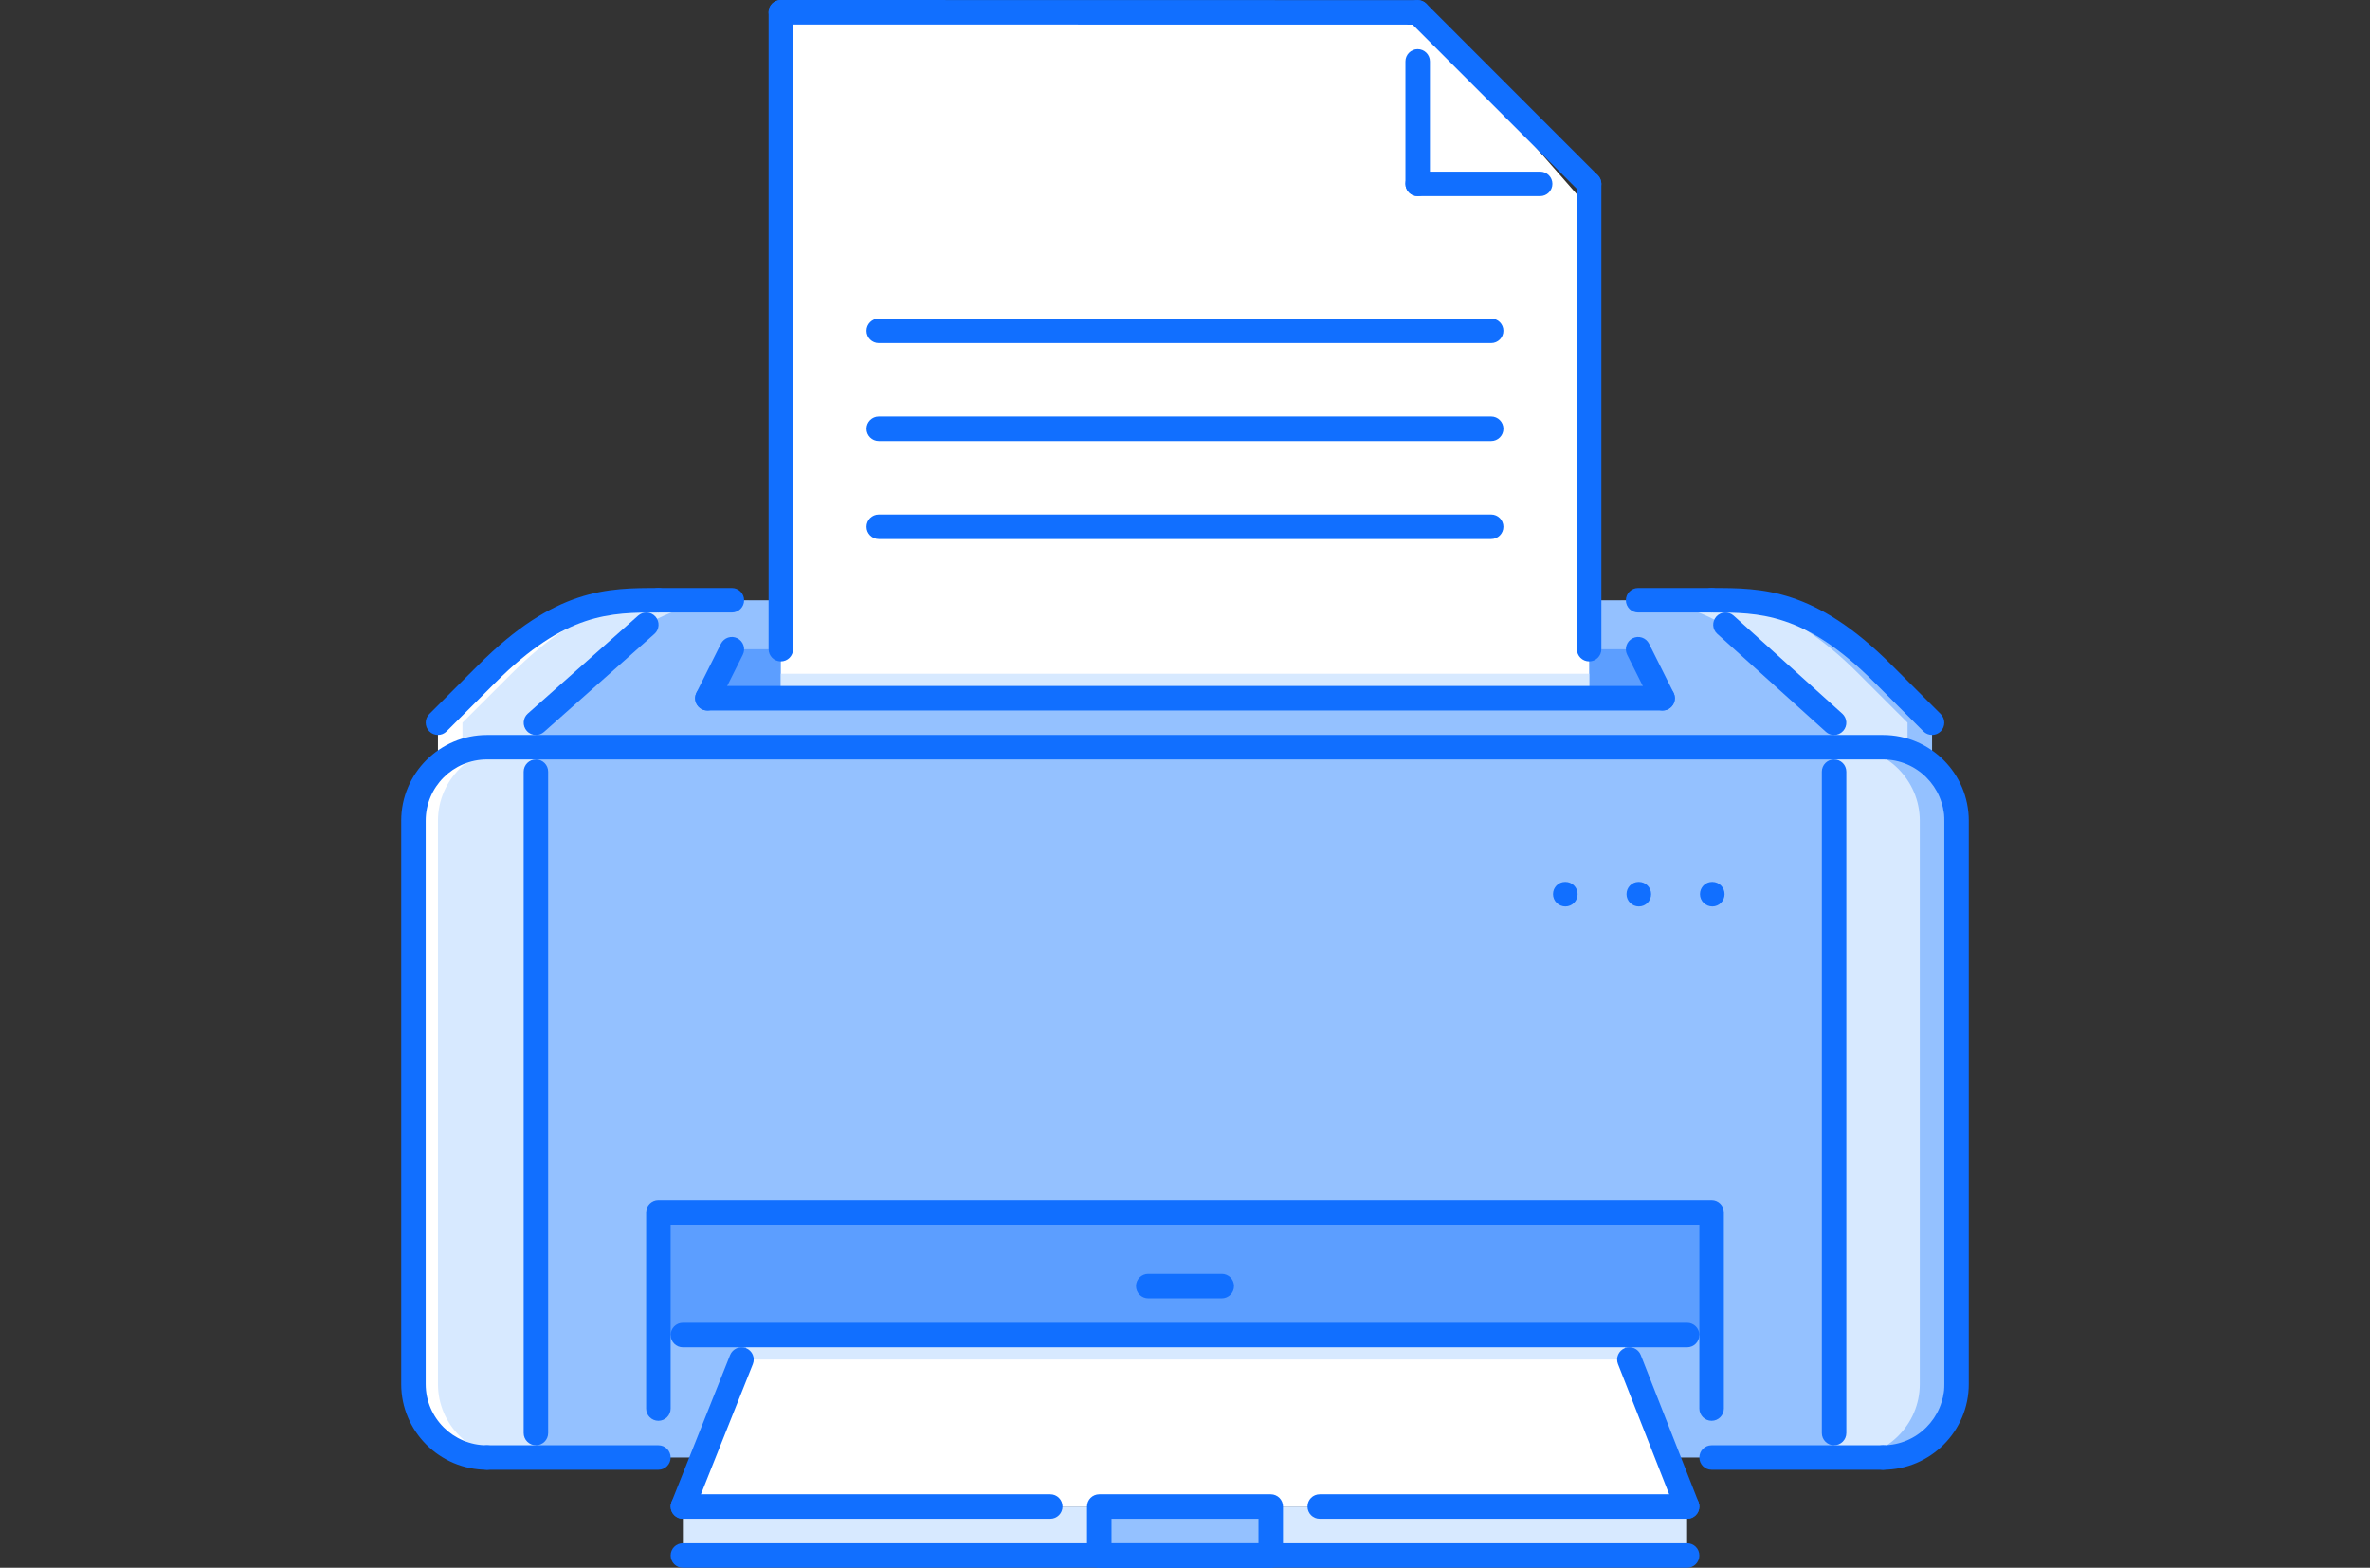 <svg xmlns="http://www.w3.org/2000/svg" viewBox="0 0 774 512" width="774" height="512">
	<rect x="0" y="0" width="774" height="512" fill="#333333" stroke="none"/>
	<style>
		tspan { white-space:pre }
		.shp0 { fill: #94C1FF }
		.shp1 { fill: #D7E9FF }
		.shp2 { fill: #ffffff }
		.shp3 { fill: #5C9EFF }
		.shp4 { fill: #116FFF }
	</style>
	<g id="Layer">
		<path id="Layer" class="shp0" d="M614.97 220.03C590.98 196.03 574.98 196.03 558.98 196.03L215.02 196.03C199.02 196.03 183.02 196.03 159.03 220.03L143.03 236.01L143.03 254.36L630.97 254.36L630.97 236.01L614.97 220.03Z" />
		<path id="Layer" class="shp1" d="M191.02 220.03C215.02 196.03 231.02 196.03 247.02 196.03L215.02 196.03C199.02 196.03 183.02 196.03 159.03 220.03L143.03 236.01L143.03 254.36L175.03 254.36L175.03 236.01L191.02 220.03Z" />
		<path id="Layer" class="shp2" d="M167.03 220.03C191.02 196.03 207.02 196.03 223.02 196.03L215.02 196.03C199.02 196.03 183.02 196.03 159.03 220.03L143.03 236.01L143.03 254.36L151.03 254.36L151.03 236.01L167.03 220.03Z" />
		<path id="Layer" class="shp1" d="M582.98 220.03C558.98 196.03 542.98 196.03 526.98 196.03L558.98 196.03C574.98 196.03 590.98 196.03 614.97 220.03L630.97 236.01L630.97 254.36L598.98 254.36L598.98 236.01L582.98 220.03Z" />
		<path id="Layer" class="shp0" d="M614.97 220.03C590.98 196.03 574.98 196.03 558.98 196.03L550.98 196.03C566.98 196.03 582.98 196.03 606.98 220.03L622.97 236.01L622.97 254.36L630.97 254.36L630.97 236.01L614.97 220.03Z" />
		<path id="Layer" class="shp3" d="M534.98 212.03L239.02 212.03L231.02 228.03L542.98 228.03L534.98 212.03Z" />
		<path id="Layer" class="shp2" d="M518.99 228.03L255.01 228.03L255.01 4.02L462.99 4.02L518.99 68.04L518.99 228.03Z" />
		<path id="Layer" class="shp0" d="M614.97 244.03L159.03 244.03C145.82 244.03 135.03 254.82 135.03 268.03L135.03 452.01C135.03 465.21 145.82 476 159.03 476L614.97 476C628.17 476 638.97 465.21 638.97 452.01L638.97 268.03C638.97 254.82 628.18 244.03 614.97 244.03Z" />
		<path id="Layer" class="shp3" d="M215.02 396.01L558.98 396.01L558.98 436L215.02 436L215.02 396.01Z" />
		<path id="Layer" class="shp2" d="M528.98 436.01L245.35 436.01L223.02 492L550.98 492L528.98 436.01Z" />
		<path id="Layer" class="shp1" d="M223.02 492L550.98 492L550.98 508L223.02 508L223.02 492Z" />
		<path id="Layer" class="shp0" d="M359 492L414.99 492L414.99 508L359 508L359 492Z" />
		<g id="Layer">
			<path id="Layer" class="shp1" d="M532.12 444.01L528.98 436.01L245.35 436.01L242.16 444.01L532.12 444.01Z" />
			<path id="Layer" class="shp1" d="M255.02 220.03L518.99 220.03L518.99 228.03L255.02 228.03L255.02 220.03Z" />
			<path id="Layer" class="shp1" d="M175.02 244.03L159.03 244.03C145.82 244.03 135.03 254.82 135.03 268.03L135.03 452.01C135.03 465.21 145.82 476 159.03 476L175.02 476C175.02 476 175.02 244.03 175.02 244.03Z" />
		</g>
		<path id="Layer" class="shp2" d="M143.03 452.01L143.03 268.03C143.03 254.82 153.82 244.03 167.03 244.03L159.03 244.03C145.82 244.03 135.03 254.82 135.03 268.03L135.03 452.01C135.03 465.21 145.82 476 159.03 476L167.03 476C153.82 476 143.03 465.21 143.03 452.01Z" />
		<path id="Layer" class="shp1" d="M598.98 476L614.97 476C628.18 476 638.97 465.21 638.97 452.01L638.97 268.03C638.97 254.82 628.18 244.03 614.97 244.03L598.98 244.03L598.98 476Z" />
		<path id="Layer" class="shp0" d="M610.98 244.03L602.98 244.03C616.18 244.03 626.97 254.82 626.97 268.03L626.97 452.01C626.97 465.21 616.18 476 602.98 476L610.98 476C624.18 476 634.97 465.21 634.97 452.01L634.97 268.03C634.97 254.82 624.18 244.03 610.98 244.03Z" />
		<g id="Layer">
			<path id="Layer" class="shp4" d="M559.22 296.02C557.01 296.02 555.18 294.23 555.18 292.02C555.18 289.81 556.93 288.02 559.14 288.02L559.22 288.02C561.43 288.02 563.21 289.81 563.21 292.02C563.21 294.23 561.43 296.02 559.22 296.02Z" />
			<path id="Layer" class="shp4" d="M535.22 296.02C533.01 296.02 531.19 294.23 531.19 292.02C531.19 289.81 532.94 288.02 535.14 288.02L535.22 288.02C537.44 288.02 539.22 289.81 539.22 292.02C539.22 294.23 537.44 296.02 535.22 296.02Z" />
			<path id="Layer" class="shp4" d="M511.22 296.02C509.02 296.02 507.19 294.23 507.19 292.02C507.19 289.81 508.94 288.02 511.14 288.02L511.22 288.02C513.44 288.02 515.22 289.81 515.22 292.02C515.22 294.23 513.44 296.02 511.22 296.02Z" />
			<path id="Layer" class="shp4" d="M614.97 480C612.76 480 610.98 478.21 610.98 476C610.98 473.79 612.76 472 614.97 472C626 472 634.97 463.04 634.97 452.01L634.97 268.03C634.97 256.99 626 248.03 614.97 248.03L159.03 248.03C148 248.03 139.03 256.99 139.03 268.03L139.03 452.01C139.03 463.04 148 472.01 159.03 472.01C161.24 472.01 163.03 473.79 163.03 476C163.03 478.21 161.24 480 159.03 480C143.59 480 131.03 467.44 131.03 452.01L131.03 268.03C131.03 252.59 143.59 240.03 159.03 240.03L614.97 240.03C630.41 240.03 642.97 252.59 642.97 268.03L642.97 452.01C642.97 467.44 630.41 480 614.97 480Z" />
			<path id="Layer" class="shp4" d="M143.03 240.01C142 240.01 140.98 239.62 140.2 238.84C138.64 237.28 138.64 234.75 140.2 233.19L156.2 217.2C181.37 192.03 198.47 192.03 215.02 192.03C217.23 192.03 219.02 193.82 219.02 196.03C219.02 198.24 217.23 200.03 215.02 200.03C199.41 200.03 184.68 200.03 161.85 222.86L145.85 238.84C145.07 239.62 144.05 240.01 143.03 240.01Z" />
			<path id="Layer" class="shp4" d="M630.97 240.01C629.95 240.01 628.93 239.62 628.14 238.84L612.15 222.86C589.32 200.03 574.59 200.03 558.98 200.03C556.77 200.03 554.98 198.24 554.98 196.03C554.98 193.82 556.77 192.03 558.98 192.03C575.53 192.03 592.63 192.03 617.8 217.2L633.8 233.19C635.36 234.75 635.36 237.28 633.8 238.84C633.02 239.62 632 240.01 630.97 240.01Z" />
			<path id="Layer" class="shp4" d="M239.02 200.03L215.02 200.03C212.81 200.03 211.02 198.24 211.02 196.03C211.02 193.82 212.81 192.03 215.02 192.03L239.02 192.03C241.23 192.03 243.02 193.82 243.02 196.03C243.02 198.24 241.23 200.03 239.02 200.03Z" />
			<path id="Layer" class="shp4" d="M558.98 200.03L534.98 200.03C532.77 200.03 530.98 198.24 530.98 196.03C530.98 193.82 532.77 192.03 534.98 192.03L558.98 192.03C561.19 192.03 562.98 193.82 562.98 196.03C562.98 198.24 561.19 200.03 558.98 200.03Z" />
			<path id="Layer" class="shp4" d="M175.02 240.03C173.92 240.03 172.82 239.57 172.03 238.68C170.57 237.03 170.72 234.5 172.37 233.04L208.42 201.04C210.06 199.58 212.59 199.71 214.07 201.38C215.53 203.03 215.38 205.56 213.73 207.02L177.68 239.02C176.92 239.69 175.97 240.03 175.02 240.03Z" />
			<path id="Layer" class="shp4" d="M175.02 472C172.81 472 171.02 470.21 171.02 468.01L171.02 252.03C171.02 249.81 172.81 248.03 175.02 248.03C177.23 248.03 179.02 249.81 179.02 252.03L179.02 468C179.02 470.21 177.24 472 175.02 472Z" />
			<path id="Layer" class="shp4" d="M598.98 240.03C598.02 240.03 597.06 239.69 596.3 239L560.82 207C559.18 205.52 559.06 202.99 560.53 201.35C562.02 199.71 564.54 199.58 566.18 201.06L601.65 233.06C603.3 234.54 603.43 237.07 601.94 238.71C601.15 239.58 600.07 240.03 598.98 240.03Z" />
			<path id="Layer" class="shp4" d="M598.98 472C596.76 472 594.98 470.21 594.98 468.01L594.98 252.03C594.98 249.81 596.76 248.03 598.98 248.03C601.19 248.03 602.98 249.81 602.98 252.03L602.98 468C602.98 470.21 601.19 472 598.98 472Z" />
			<path id="Layer" class="shp4" d="M215.02 480L159.03 480C156.81 480 155.03 478.21 155.03 476C155.03 473.79 156.81 472 159.03 472L215.02 472C217.23 472 219.02 473.79 219.02 476C219.02 478.21 217.23 480 215.02 480Z" />
			<path id="Layer" class="shp4" d="M614.97 480L558.98 480C556.77 480 554.98 478.21 554.98 476C554.98 473.79 556.77 472 558.98 472L614.97 472C617.18 472 618.97 473.79 618.97 476C618.97 478.21 617.18 480 614.97 480Z" />
			<path id="Layer" class="shp4" d="M550.98 512L223.02 512C220.81 512 219.02 510.2 219.02 508C219.02 505.78 220.81 504 223.02 504L550.98 504C553.19 504 554.98 505.78 554.98 508C554.98 510.2 553.19 512 550.98 512Z" />
			<path id="Layer" fill-rule="evenodd" class="shp4" d="M415 512L359 512C356.79 512 355 510.2 355 508L355 492C355 489.78 356.79 488 359 488L415 488C417.21 488 419 489.78 419 492L419 508C419 510.2 417.21 512 415 512ZM411 504L411 496L363 496L363 504L411 504Z" />
			<path id="Layer" class="shp4" d="M343 496L223.02 496C220.81 496 219.02 494.2 219.02 492C219.02 489.78 220.81 488 223.02 488L343 488C345.22 488 347 489.78 347 492C347 494.2 345.22 496 343 496Z" />
			<path id="Layer" class="shp4" d="M550.98 496L431 496C428.78 496 427 494.2 427 492C427 489.78 428.78 488 431 488L550.98 488C553.19 488 554.98 489.78 554.98 492C554.98 494.2 553.19 496 550.98 496Z" />
			<path id="Layer" class="shp4" d="M558.98 464.01C556.77 464.01 554.98 462.21 554.98 460.01L554.98 400.01L219.02 400.01L219.02 460.01C219.02 462.21 217.23 464.01 215.02 464.01C212.81 464.01 211.02 462.21 211.02 460.01L211.02 396.01C211.02 393.79 212.81 392.01 215.02 392.01L558.98 392.01C561.19 392.01 562.98 393.79 562.98 396.01L562.98 460.01C562.98 462.21 561.19 464.01 558.98 464.01Z" />
			<path id="Layer" class="shp4" d="M223.02 496C222.52 496 222.02 495.91 221.54 495.72C219.49 494.89 218.49 492.56 219.31 490.52L238.44 442.52C239.26 440.48 241.6 439.49 243.64 440.29C245.69 441.1 246.69 443.43 245.87 445.49L226.73 493.49C226.11 495.05 224.6 496 223.02 496Z" />
			<path id="Layer" class="shp4" d="M550.98 496C549.39 496 547.87 495.03 547.26 493.45L528.4 445.46C527.59 443.41 528.61 441.09 530.67 440.27C532.71 439.48 535.05 440.48 535.85 442.54L554.7 490.53C555.51 492.6 554.5 494.91 552.44 495.72C551.97 495.91 551.47 496 550.98 496Z" />
			<path id="Layer" class="shp4" d="M550.98 440.01L223.02 440.01C220.81 440.01 219.02 438.21 219.02 436.01C219.02 433.79 220.81 432.01 223.02 432.01L550.98 432.01C553.19 432.01 554.98 433.79 554.98 436.01C554.98 438.21 553.19 440.01 550.98 440.01Z" />
			<path id="Layer" class="shp4" d="M399 424.01L375 424.01C372.79 424.01 371 422.21 371 420.01C371 417.79 372.79 416.01 375 416.01L399 416.01C401.21 416.01 403 417.79 403 420.01C403 422.21 401.21 424.01 399 424.01Z" />
			<path id="Layer" class="shp4" d="M255.01 216C252.8 216 251.01 214.21 251.01 212L251.01 4.02C251.01 1.81 252.8 0.02 255.01 0.02C257.23 0.02 259.01 1.81 259.01 4.02L259.01 212C259.01 214.21 257.23 216 255.01 216Z" />
			<path id="Layer" class="shp4" d="M518.99 216C516.77 216 514.99 214.21 514.99 212L514.99 60.05C514.99 57.84 516.77 56.05 518.99 56.05C521.2 56.05 522.98 57.84 522.98 60.05L522.98 212C522.98 214.21 521.2 216 518.99 216Z" />
			<path id="Layer" class="shp4" d="M462.99 8.04L462.99 8.04L255.01 8C252.8 8 251.01 6.21 251.01 4C251.01 1.79 252.81 0 255.01 0L255.01 0L462.99 0.04C465.2 0.04 466.99 1.83 466.99 4.04C466.99 6.25 465.19 8.04 462.99 8.04Z" />
			<path id="Layer" class="shp4" d="M231.01 232.03C230.41 232.03 229.8 231.89 229.23 231.61C227.25 230.61 226.45 228.22 227.44 226.24L235.44 210.24C236.43 208.27 238.83 207.45 240.81 208.45C242.78 209.44 243.58 211.84 242.59 213.82L234.59 229.82C233.89 231.22 232.48 232.03 231.01 232.03Z" />
			<path id="Layer" class="shp4" d="M542.98 232.03L231.02 232.03C228.81 232.03 227.02 230.24 227.02 228.03C227.02 225.82 228.81 224.03 231.02 224.03L542.98 224.03C545.19 224.03 546.98 225.82 546.98 228.03C546.98 230.24 545.19 232.03 542.98 232.03Z" />
			<path id="Layer" class="shp4" d="M542.98 232.03C541.51 232.03 540.11 231.22 539.4 229.82L531.4 213.82C530.42 211.84 531.22 209.44 533.19 208.45C535.18 207.45 537.57 208.27 538.56 210.24L546.56 226.24C547.54 228.22 546.75 230.61 544.77 231.61C544.2 231.9 543.59 232.03 542.98 232.03Z" />
			<path id="Layer" class="shp4" d="M462.99 64.05C460.78 64.05 458.99 62.26 458.99 60.05L458.99 20.05C458.99 17.84 460.78 16.05 462.99 16.05C465.2 16.05 466.99 17.84 466.99 20.05L466.99 60.05C466.99 62.26 465.2 64.05 462.99 64.05Z" />
			<path id="Layer" class="shp4" d="M502.99 64.05L462.99 64.05C460.78 64.05 458.99 62.26 458.99 60.05C458.99 57.84 460.78 56.05 462.99 56.05L502.99 56.05C505.2 56.05 506.99 57.84 506.99 60.05C506.99 62.26 505.2 64.05 502.99 64.05Z" />
			<path id="Layer" class="shp4" d="M518.99 64.05C517.96 64.05 516.94 63.66 516.16 62.88L460.16 6.87C458.6 5.3 458.6 2.77 460.16 1.21C461.73 -0.35 464.26 -0.35 465.82 1.21L521.81 57.22C523.37 58.78 523.37 61.31 521.81 62.88C521.03 63.66 520.01 64.05 518.99 64.05Z" />
			<path id="Layer" class="shp4" d="M486.99 112.04L287.01 112.04C284.8 112.04 283.01 110.25 283.01 108.04C283.01 105.83 284.8 104.04 287.01 104.04L486.99 104.04C489.2 104.04 490.99 105.83 490.99 108.04C490.99 110.25 489.2 112.04 486.99 112.04Z" />
			<path id="Layer" class="shp4" d="M486.99 144.04L287.01 144.04C284.8 144.04 283.01 142.25 283.01 140.04C283.01 137.83 284.8 136.04 287.01 136.04L486.99 136.04C489.2 136.04 490.99 137.83 490.99 140.04C490.99 142.25 489.2 144.04 486.99 144.04Z" />
			<path id="Layer" class="shp4" d="M486.99 176.03L287.01 176.03C284.8 176.03 283.01 174.25 283.01 172.03C283.01 169.82 284.8 168.03 287.01 168.03L486.99 168.03C489.2 168.03 490.99 169.82 490.99 172.03C490.99 174.25 489.2 176.03 486.99 176.03Z" />
		</g>
		<g id="Layer">
		</g>
	</g>
</svg>